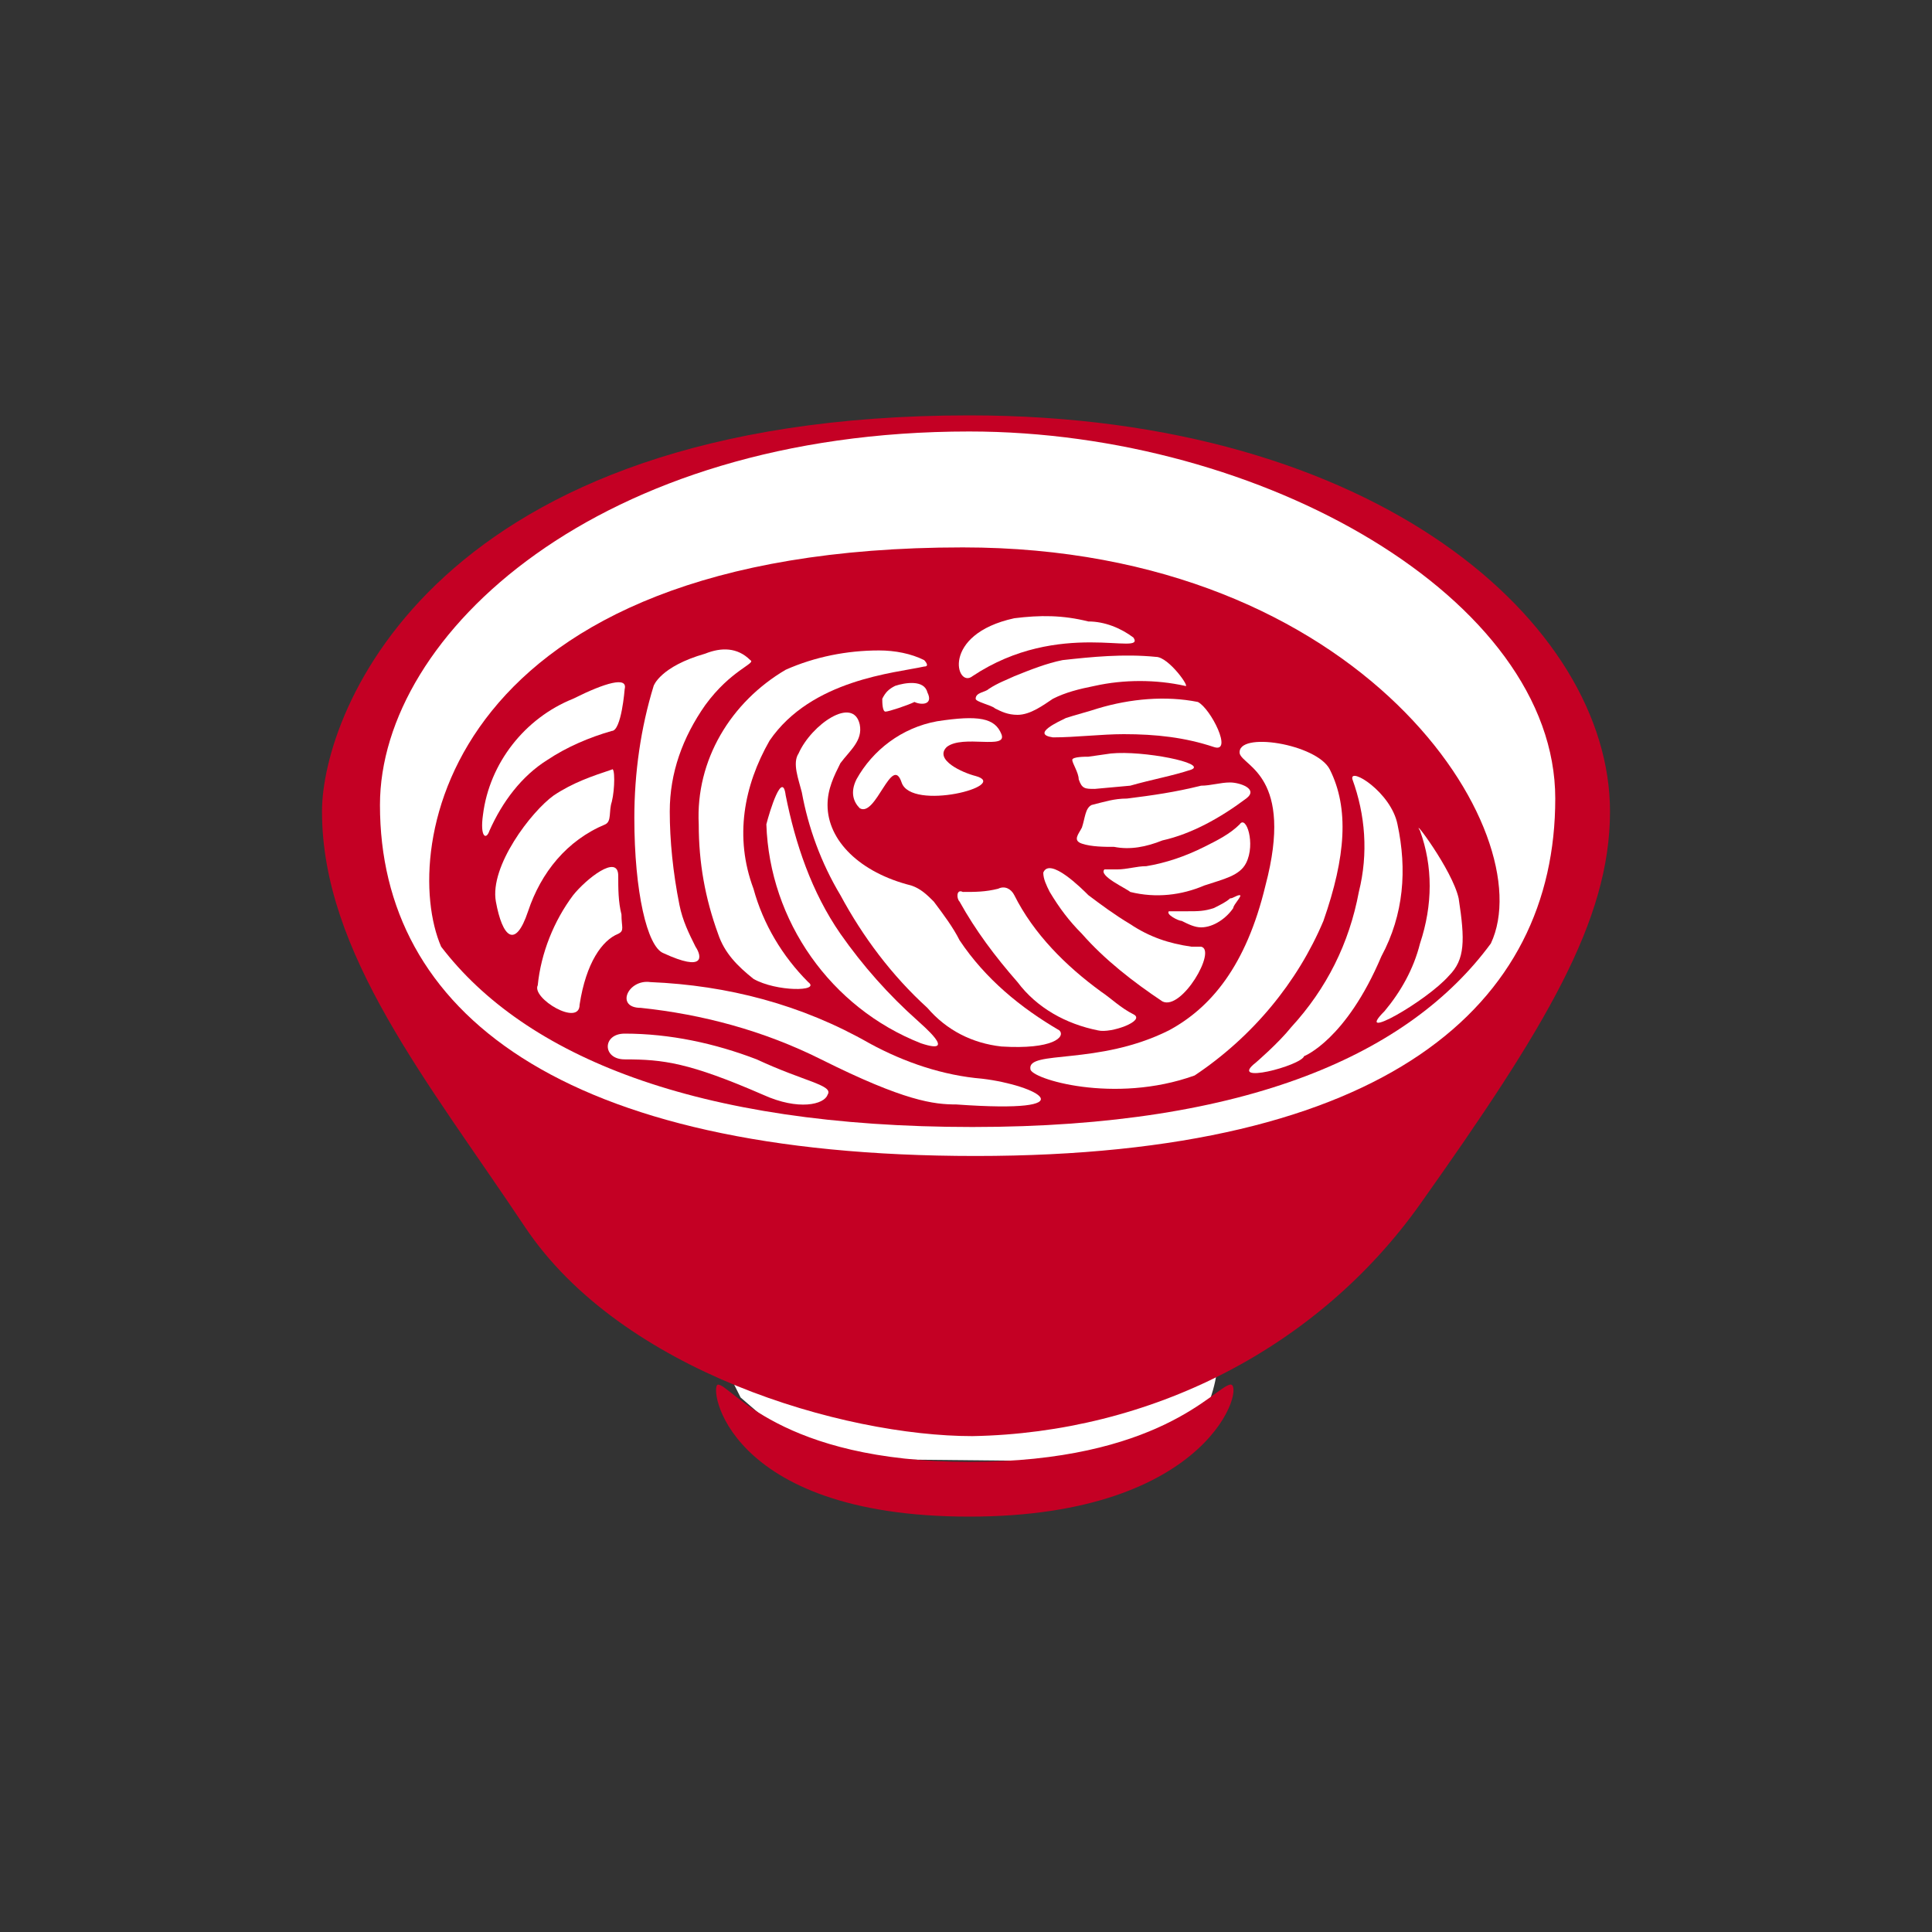 <?xml version="1.0" encoding="utf-8"?>
<!-- Generator: Adobe Illustrator 25.2.3, SVG Export Plug-In . SVG Version: 6.00 Build 0)  -->
<svg version="1.1" id="レイヤー_1" xmlns="http://www.w3.org/2000/svg" xmlns:xlink="http://www.w3.org/1999/xlink" x="0px"
	 y="0px" viewBox="0 0 60 60" style="enable-background:new 0 0 60 60;" xml:space="preserve">
<rect x="0" y="0" width="60" height="60" fill="#333333" stroke="none"/>
<style type="text/css">
	.st0{fill-rule:evenodd;clip-rule:evenodd;fill:#FFFFFF;}
	.st1{fill-rule:evenodd;clip-rule:evenodd;fill:#C40024;}
	.st2{fill:#FFFFFF;}
</style>
<g id="レイヤー_2_1_">
	<g id="design">
		<path class="st0" d="M22.8,43l0.2,0.4l2.2,1.9l10,0.1c0.9-0.6,1.7-1.3,2.4-2c0.1-0.3,0.2-0.7,0.2-1L22.8,43z"/>
		<path class="st1" d="M10,25.2c0-3.1,3.5-12.3,20.1-12.3c12.7,0,19.9,6.5,19.9,12.3c0,3.4-2,6.7-5.9,12.2
			c-3.2,4.5-8.4,7.1-13.9,7.2c-4,0-10.9-2-13.9-6.5S10,29.6,10,25.2z"/>
		<path class="st0" d="M30.3,35.9c-12.9,0-18.5-4.5-18.5-10.9c0-5.3,6.8-11.6,18.3-11.6c9.1,0,18.2,5.2,18.2,11.4
			C48.3,31.2,43.1,35.9,30.3,35.9z"/>
		<path class="st1" d="M29.9,17c-16.1,0-17.5,9.4-16.2,12.4c2.6,3.4,7.9,5.6,16.5,5.6s13.6-2.3,16.1-5.7C47.9,25.9,42.4,17,29.9,17z
			"/>
		<path class="st1" d="M22.3,43c0.4,0,1.9,2.4,7.8,2.4s7.6-2.3,8.1-2.4c0.5-0.1-0.5,4.1-8.1,4.1S22,43,22.3,43z"/>
		<path class="st0" d="M45.3,27.9c-0.2-0.9-1.5-2.6-1.2-2.1c0.4,1.1,0.4,2.3,0,3.5c-0.2,0.8-0.6,1.5-1.1,2.1c-1,1,1.3-0.3,2-1.1
			C45.5,29.8,45.5,29.2,45.3,27.9z"/>
		<path class="st0" d="M41.1,28.6c0.7-2,0.8-3.5,0.2-4.7c-0.4-0.8-2.9-1.2-2.8-0.5c0.1,0.4,1.7,0.7,0.8,4.1c-0.6,2.5-1.7,3.8-3,4.5
			c-2.2,1.1-4.4,0.6-4.3,1.2c0,0.3,2.6,1.1,5.1,0.2C38.9,32.2,40.3,30.5,41.1,28.6z"/>
		<path class="st0" d="M43.4,25.6c-0.2-1-1.5-1.8-1.4-1.4c0.4,1.1,0.5,2.3,0.2,3.5c-0.3,1.6-1,3-2.1,4.2c-0.4,0.5-1.1,1.1-1.1,1.1
			c-0.9,0.7,1.4,0.1,1.5-0.2c0,0,1.3-0.5,2.4-3.1C43.6,28.4,43.7,27,43.4,25.6z"/>
		<path class="st0" d="M30.2,21c2.7-1.8,5.4-0.6,5-1.2c-0.4-0.3-0.9-0.5-1.4-0.5c-0.8-0.2-1.5-0.2-2.3-0.1
			C29.2,19.7,29.7,21.4,30.2,21z"/>
		<path class="st0" d="M17,23.6c0.6-0.4,1.3-0.7,2-0.9c0.3,0,0.4-1.3,0.4-1.3c0.1-0.4-0.6-0.2-1.6,0.3c-1.5,0.6-2.6,2-2.8,3.6
			c-0.1,0.7,0.1,0.8,0.2,0.5C15.6,24.9,16.2,24.1,17,23.6z"/>
		<path class="st2" d="M23.9,23c1.3-1.9,3.9-2.1,4.8-2.3c0.2,0,0-0.2,0-0.2c-0.4-0.2-0.9-0.3-1.4-0.3c-1,0-2,0.2-2.9,0.6
			c-1.7,1-2.8,2.8-2.7,4.8c0,1.2,0.2,2.3,0.6,3.4c0.2,0.6,0.6,1,1.1,1.4c0.7,0.4,2.1,0.4,1.7,0.1c-0.8-0.8-1.4-1.8-1.7-2.9
			C22.8,26,23.1,24.4,23.9,23z"/>
		<path class="st2" d="M21.9,20.3c-1.4,0.4-1.6,1-1.6,1c-0.4,1.3-0.6,2.7-0.6,4.1c0,2.3,0.4,4,0.9,4.2c1.3,0.6,1.2,0.1,1-0.2
			c-0.2-0.4-0.4-0.8-0.5-1.3c-0.2-1-0.3-2-0.3-2.9c0-1.2,0.4-2.3,1.1-3.3c0.8-1.1,1.6-1.3,1.4-1.4C22.9,20.1,22.4,20.1,21.9,20.3z"
			/>
		<path class="st0" d="M19,23.9c-0.6,0.2-1.2,0.4-1.8,0.8c-0.7,0.5-2,2.2-1.8,3.3c0.2,1.1,0.6,1.5,1,0.3c0.4-1.2,1.2-2.2,2.4-2.7
			c0.2-0.1,0.1-0.4,0.2-0.7C19.1,24.5,19.1,23.8,19,23.9z"/>
		<path class="st0" d="M25.5,32.9c2.6,1.3,3.5,1.4,4.2,1.4c4.2,0.3,2.5-0.6,0.8-0.8c-1.2-0.1-2.4-0.5-3.5-1.1
			c-2.1-1.2-4.4-1.8-6.8-1.9c-0.7-0.1-1.1,0.8-0.3,0.8C21.8,31.5,23.7,32,25.5,32.9z"/>
		<path class="st0" d="M23.5,32.9c-1.3-0.5-2.7-0.8-4.1-0.8c-0.7,0-0.7,0.8,0,0.8c1.2,0,2,0.1,4.3,1.1c1.1,0.5,1.9,0.3,2,0
			C25.9,33.7,25,33.6,23.5,32.9z"/>
		<path class="st0" d="M28.5,31.7c-0.9-0.8-1.7-1.7-2.4-2.7c-0.9-1.3-1.4-2.8-1.7-4.3c-0.1-0.8-0.5,0.5-0.6,0.9c0.1,3,2,5.7,4.8,6.8
			C29.8,32.8,28.6,31.8,28.5,31.7z"/>
		<path class="st0" d="M37.4,27.5c0.6-0.2,1.1-0.3,1.3-0.7c0.3-0.6,0-1.5-0.2-1.2c-0.3,0.3-0.7,0.5-1.1,0.7
			c-0.6,0.3-1.2,0.5-1.8,0.6c-0.3,0-0.6,0.1-0.9,0.1c-0.1,0-0.3,0-0.4,0c-0.2,0.2,0.7,0.6,0.8,0.7C35.9,27.9,36.7,27.8,37.4,27.5z"
			/>
		<path class="st0" d="M37.7,28.2c-0.3,0.1-0.5,0.1-0.8,0.1c-0.2,0-0.4,0-0.6,0c-0.1,0.1,0.3,0.3,0.4,0.3c0.2,0.1,0.4,0.2,0.6,0.2
			c0.4,0,0.8-0.3,1-0.6c0-0.1,0.3-0.4,0.2-0.4s-0.2,0.1-0.3,0.1C38.1,28,37.9,28.1,37.7,28.2z"/>
		<path class="st2" d="M34,21.3c0.9-0.2,1.9-0.2,2.8,0c0.2,0.1-0.5-0.9-0.9-0.9c-1-0.1-2,0-2.9,0.1c-0.5,0.1-1,0.3-1.5,0.5
			c-0.2,0.1-0.5,0.2-0.8,0.4c-0.1,0.1-0.4,0.1-0.4,0.3c0,0.1,0.5,0.2,0.6,0.3c0.2,0.1,0.4,0.2,0.7,0.2c0.4,0,0.8-0.3,1.1-0.5
			C33.1,21.5,33.5,21.4,34,21.3z"/>
		<path class="st2" d="M34.9,22.8c1,0,1.9,0.1,2.8,0.4c0.6,0.2-0.1-1.2-0.5-1.4c-1-0.2-2.1-0.1-3.1,0.2c-0.3,0.1-0.7,0.2-1,0.3
			c-0.2,0.1-1.1,0.5-0.4,0.6C33.4,22.9,34.2,22.8,34.9,22.8z"/>
		<path class="st2" d="M36.1,31.1c0.6,0.3,1.7-1.6,1.2-1.7H37c-0.7-0.1-1.3-0.3-1.9-0.7c-0.5-0.3-0.9-0.6-1.3-0.9
			c-0.2-0.2-1.2-1.2-1.4-0.7c0,0.2,0.1,0.4,0.2,0.6c0.3,0.5,0.6,0.9,1,1.3C34.3,29.8,35.2,30.5,36.1,31.1z"/>
		<path class="st2" d="M25.7,25c0-0.5,0.2-0.9,0.4-1.3c0.3-0.4,0.7-0.7,0.6-1.2c-0.2-0.9-1.5,0-1.9,0.9c-0.2,0.3,0,0.8,0.1,1.2
			c0.2,1.1,0.6,2.2,1.2,3.2c0.7,1.3,1.6,2.5,2.7,3.5c0.6,0.7,1.4,1.1,2.3,1.2c1.6,0.1,2-0.3,1.8-0.5c-1.2-0.7-2.3-1.6-3.1-2.8
			c-0.2-0.4-0.5-0.8-0.8-1.2c-0.2-0.2-0.4-0.4-0.7-0.5C26.7,27.1,25.7,26.1,25.7,25z"/>
		<path class="st2" d="M29.8,28c0.5,0.9,1.1,1.7,1.8,2.5c0.6,0.8,1.5,1.3,2.5,1.5c0.4,0.1,1.5-0.3,1.1-0.5c-0.4-0.2-0.7-0.5-1-0.7
			c-1.1-0.8-2.1-1.8-2.7-3c-0.1-0.2-0.3-0.3-0.5-0.2c-0.4,0.1-0.7,0.1-1.1,0.1C29.7,27.6,29.7,27.9,29.8,28z"/>
		<path class="st2" d="M28.8,21.5c-0.1-0.4-0.7-0.3-1-0.2c-0.2,0.1-0.3,0.2-0.4,0.4c0,0.1,0,0.4,0.1,0.4s0.7-0.2,0.9-0.3
			C28.6,21.9,29,21.9,28.8,21.5z"/>
		<path class="st2" d="M37,23.9c0.5-0.2-1.5-0.6-2.5-0.5l-0.7,0.1c-0.1,0-0.5,0-0.5,0.1s0.2,0.4,0.2,0.6c0.1,0.3,0.2,0.3,0.5,0.3
			l1.1-0.1C35.8,24.2,36.4,24.1,37,23.9z"/>
		<path class="st2" d="M36.1,26.1c0.9-0.2,1.8-0.7,2.6-1.3c0.4-0.3-0.2-0.5-0.5-0.5c-0.3,0-0.6,0.1-0.9,0.1
			c-0.8,0.2-1.5,0.3-2.3,0.4c-0.4,0-0.7,0.1-1.1,0.2c-0.2,0.1-0.2,0.4-0.3,0.7c-0.1,0.2-0.3,0.4,0,0.5c0.3,0.1,0.7,0.1,1,0.1
			C35.1,26.4,35.6,26.3,36.1,26.1z"/>
		<path class="st0" d="M26.6,24.2c0.5-0.9,1.4-1.6,2.5-1.8c1.3-0.2,1.8-0.1,2,0.4s-1.2,0-1.7,0.4c-0.4,0.4,0.5,0.8,0.9,0.9
			c1.1,0.3-2,1.1-2.3,0.2s-0.8,1.1-1.3,0.8C26.5,24.9,26.4,24.6,26.6,24.2C26.6,24.3,26.6,24.3,26.6,24.2z"/>
		<path class="st0" d="M19.2,29c0.2-0.1,0.1-0.2,0.1-0.6c-0.1-0.4-0.1-0.8-0.1-1.2c0-0.7-1,0.1-1.4,0.6c-0.6,0.8-1,1.8-1.1,2.8
			C16.5,31,18,31.9,18,31.2C18.2,29.9,18.7,29.2,19.2,29z"/>
	</g>
</g>
</svg>
